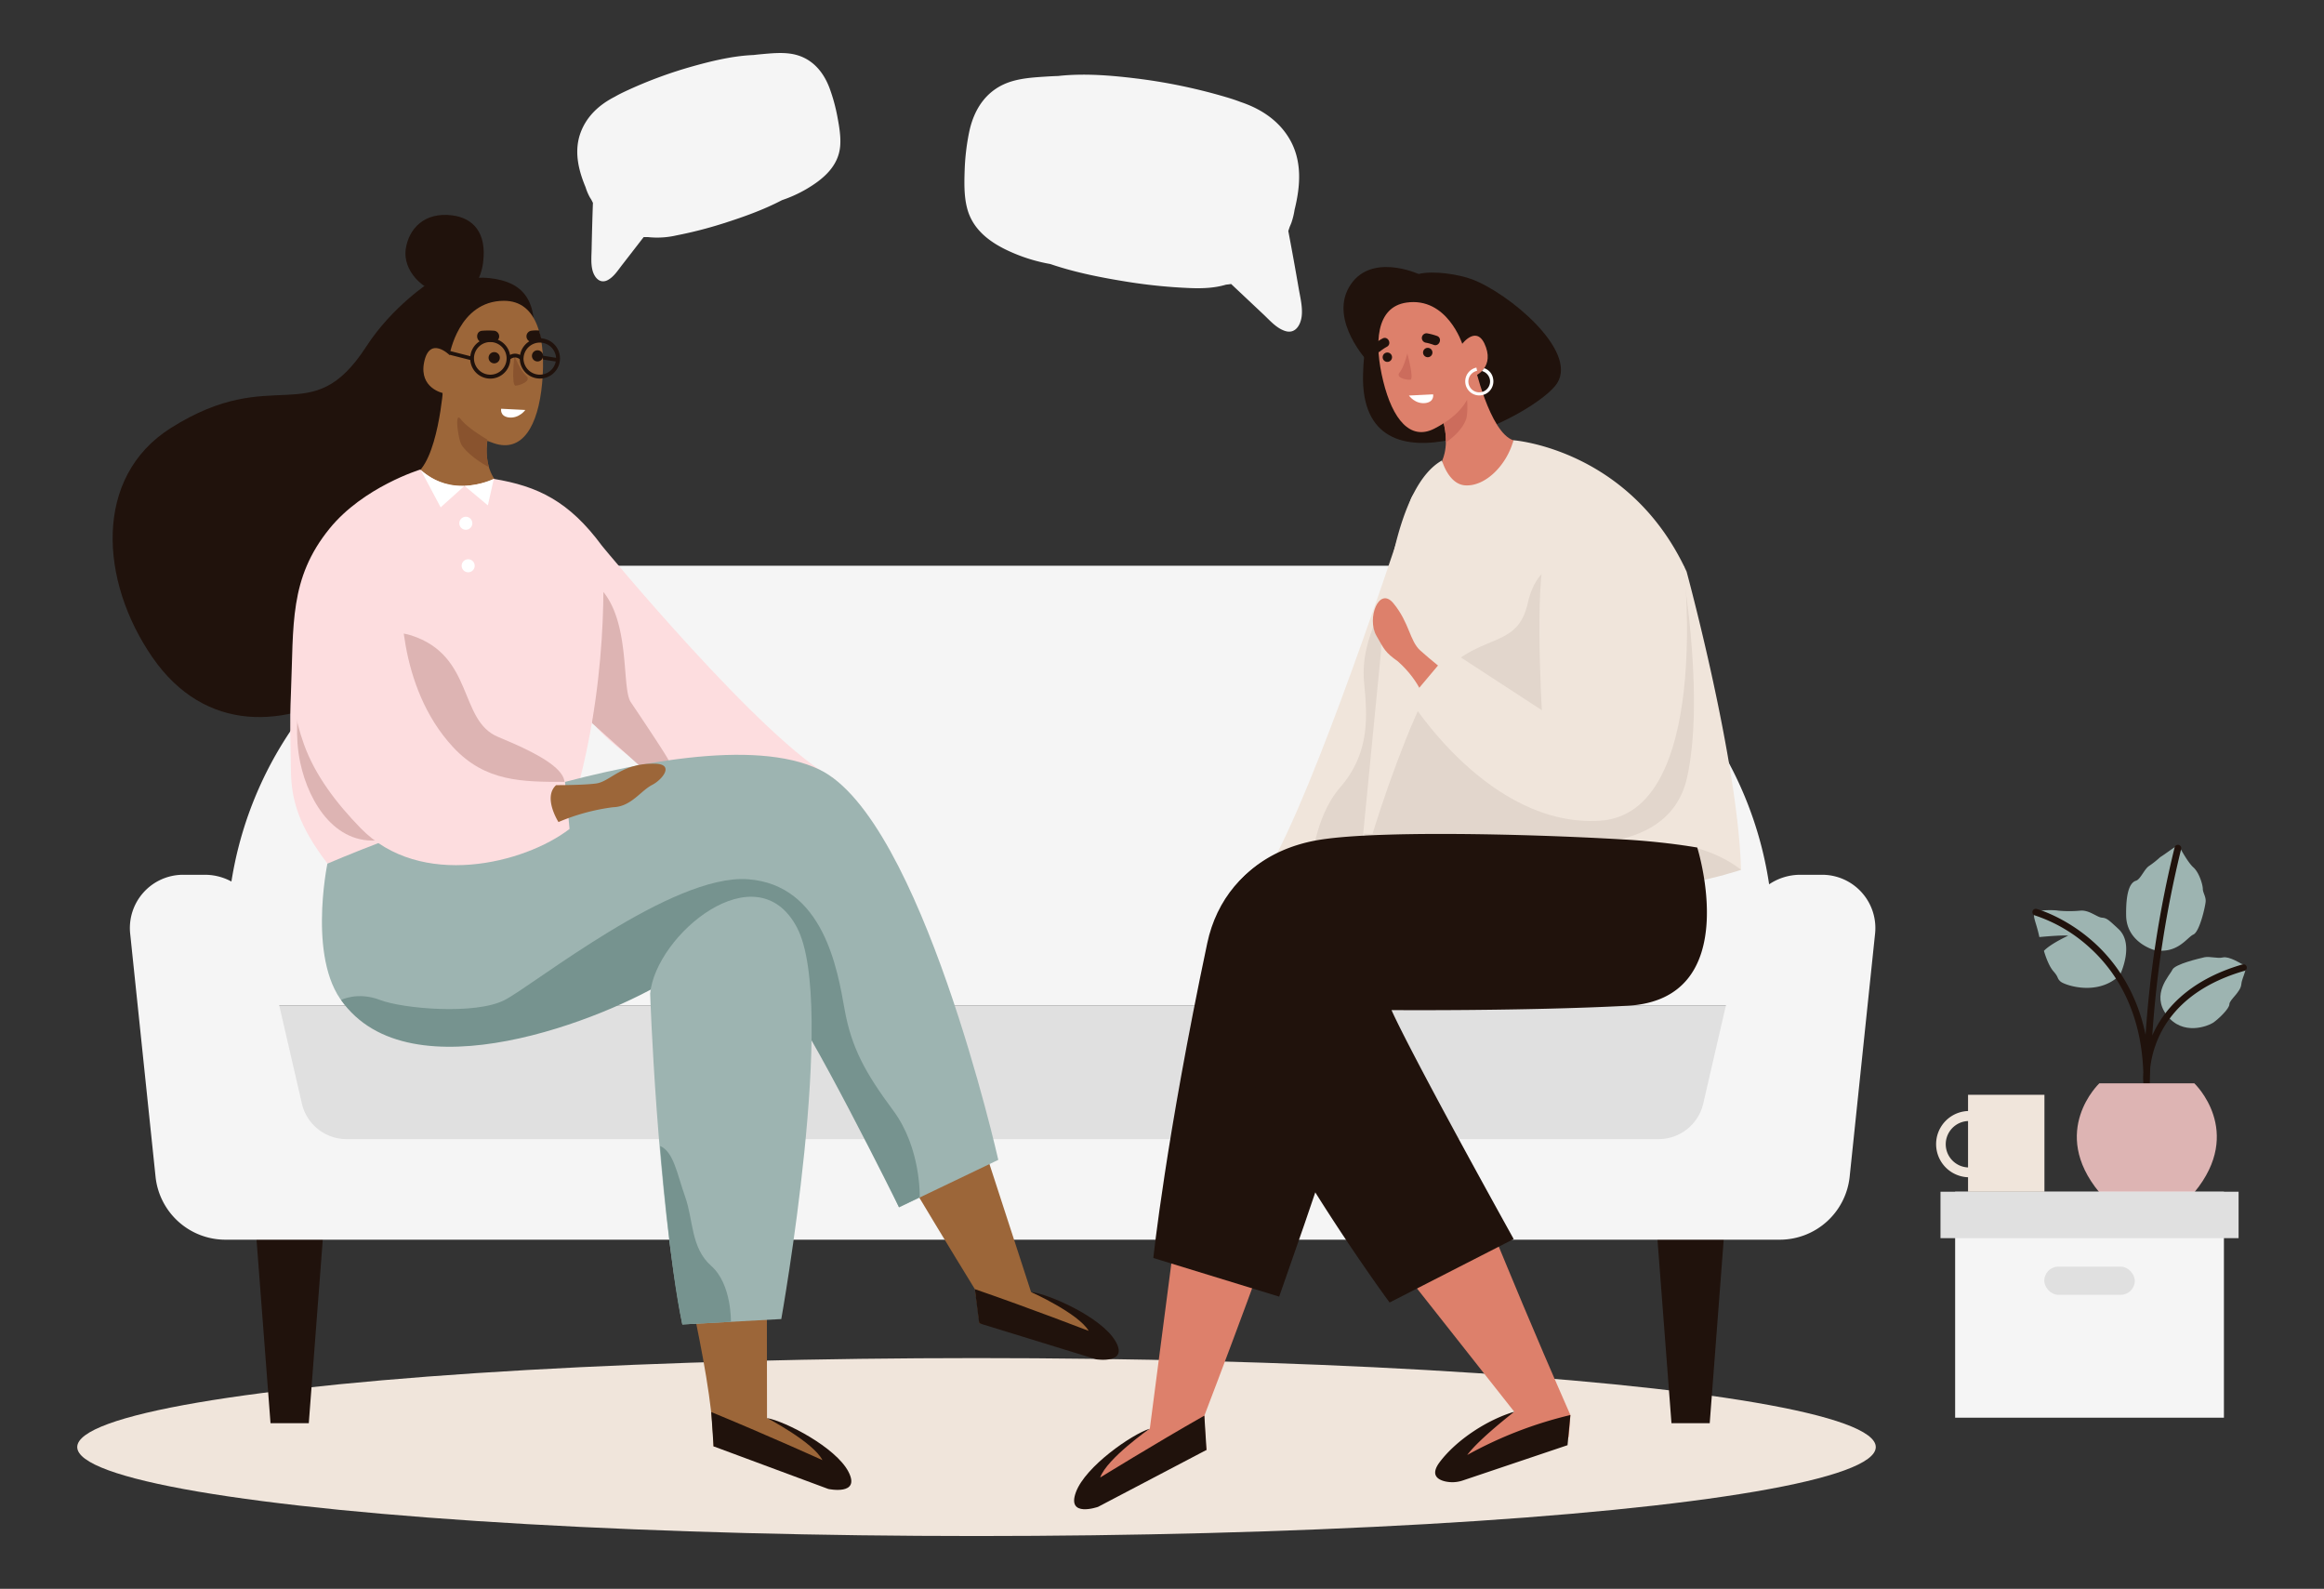 <svg id="Layer_1" data-name="Layer 1" xmlns="http://www.w3.org/2000/svg" viewBox="0 0 1071.2 732.19"><rect x="0" y="0" width="1071.2" height="732.19" fill="#333333" stroke="none"/><defs><style>.cls-1{fill:#f0e5db;}.cls-2{fill:#20120c;}.cls-3{fill:#f5f5f5;}.cls-4{fill:#e0e0e0;}.cls-5{fill:#fddddf;}.cls-6{fill:#ddb4b3;}.cls-7{fill:#9c6639;}.cls-8{fill:#89532e;}.cls-9{fill:#9db4b1;}.cls-10{fill:#76938f;}.cls-11{fill:#fff;}.cls-12{fill:#e2d6cc;}.cls-13{fill:#dd806b;}.cls-14{fill:#cc6c5c;}</style></defs><ellipse class="cls-1" cx="450.1" cy="666.86" rx="414.5" ry="41"/><polygon class="cls-2" points="149.12 566.8 117.9 566.8 124.69 655.87 142.33 655.87 149.12 566.8"/><polygon class="cls-2" points="794.85 566.8 763.64 566.8 770.43 655.87 788.06 655.87 794.85 566.8"/><path class="cls-3" d="M276.89,260.71H645A172.31,172.31,0,0,1,817.34,433v30.47a0,0,0,0,1,0,0H104.58a0,0,0,0,1,0,0V433A172.31,172.31,0,0,1,276.89,260.71Z"/><rect class="cls-4" x="104.58" y="463.49" width="712.77" height="69.17"/><path class="cls-3" d="M839.86,403.13H829.81a25.67,25.67,0,0,0-24.73,18.78l-20,86.66a21.12,21.12,0,0,1-20.6,16.37H159.75a21.11,21.11,0,0,1-20.6-16.37l-20-86.66a25.66,25.66,0,0,0-24.73-18.78h-10A24.54,24.54,0,0,0,60,430.23L71.7,542.3a32.39,32.39,0,0,0,32.22,29H820.33a32.41,32.41,0,0,0,32.23-29l11.72-112.07A24.55,24.55,0,0,0,839.86,403.13Z"/><path class="cls-5" d="M277.51,251.58s74.37,90.32,106.93,107.27l-9.25,18.87s-72.63-6.41-104.36-47.38S246.74,261.06,277.51,251.58Z"/><path class="cls-6" d="M278.12,272.8l-5.33,60.35,27,24.22a5.67,5.67,0,0,0,8.27-7.25c-1.6-3.08-10.82-16.91-17.31-26.54C286.52,317.3,290.58,288.25,278.12,272.8Z"/><path class="cls-2" d="M198.21,130s-17.31,11.07-29.39,29.71c-25.63,39.54-42.14,7.26-90.1,37.54C43,219.8,45.89,267.72,70.31,303c48.56,70.05,149.63-8.17,147.42-76.08C215.49,157.93,198.21,130,198.21,130Z"/><path class="cls-2" d="M198.4,132.75c6.14-3.39,19.54-5.46,27.36-4.57,13.93,1.58,24.09,8.68,19.21,35.22-6.89,37.39-37.82,31-51.3,17.16C182.69,169.28,181,142.36,198.4,132.75Z"/><path class="cls-2" d="M222.65,121.18c-1.24,9.23-6.63,16.13-15.86,14.89C194,134.37,185.71,124.13,187,114.9s8.37-17.4,21.62-15.63C217.79,100.5,224.55,106.94,222.65,121.18Z"/><path class="cls-7" d="M207.21,163.62s4.12-24.91,25-25c15.85-.08,19.49,18.26,17.67,38s-9.12,32.09-22.22,27.65c-13.8-4.68-21.5-12.22-23.63-23.17,0,0-10.78-2.27-8.59-13.9C197.9,154.4,207.21,163.62,207.21,163.62Z"/><path class="cls-7" d="M229.43,222.7s-7.23-6.8-4.52-21.11l-20.52-23.84s-2.46,35.87-13.95,41.48c0,0,7.06,27.15,20.57,29.47S227.09,232.65,229.43,222.7Z"/><path class="cls-8" d="M237.1,164s2.74,6.83,5.42,9.19-2.66,4.38-4.84,4.55S237.1,164,237.1,164Z"/><path class="cls-8" d="M224.66,202.6s-9.18-5.31-12.25-9.4-1.21,8.92.19,11.53c1.74,3.23,7.72,8,12.74,10.52A30.28,30.28,0,0,1,224.66,202.6Z"/><path class="cls-5" d="M277.51,251.58c-15.22-20.68-29.73-27.55-49.9-30.89,0,0-2.89,2-10.77,3-8.58,1.05-15.46-.76-23.17-7.28,0,0-26.2,8-41.77,27.18-18.72,23.06-16.48,44.26-17.8,75.83-.64,15.3-.18,20.35,0,35.56.14,14,3.78,25.87,16.85,43l114.45-31.63C282.29,305.83,277.51,251.58,277.51,251.58Z"/><path class="cls-6" d="M241.88,372.81c-18.17,5.08-47.93,10.83-64.47,14-22,4.26-35-16.45-39-35.29-2.67-12.57-1-22.39-.64-36,.47-15.75,34.6-28.26,51.8-22.7,29.06,9.39,21.75,39.22,40,46.77C248.38,347.41,280.9,361.91,241.88,372.81Z"/><path class="cls-7" d="M390.21,493.27c-.76,1.68,36,63.24,59.13,100.82,0,0,1.88,12,2,15.72,0,0,6.91.25,41.09,8.94,24.74,6.29,27.16-5.68-17.19-23.35l-32.45-99.81S404.08,462.72,390.21,493.27Z"/><path class="cls-2" d="M449.34,594.09l2,15.72,53.92,16.61s15.3,2.37,8.79-8.53-30.35-21.49-38.81-22.49c0,0,21.87,9.85,26.56,17.91C501.75,613.31,474.91,602.92,449.34,594.09Z"/><path class="cls-7" d="M309,538.85c-2.56,16,13.87,69.25,18.81,111.88,0,0,1.2,12.07,1.06,15.8,0,0,6.88.65,40.51,11.26,24.35,7.68,27.44-4.14-15.84-24.29l-.13-105.1S313.63,510,309,538.85Z"/><path class="cls-2" d="M327.84,650.73l1.06,15.8,52.89,19.64s15.14,3.23,9.25-8S362,655,353.57,653.5c0,0,21.28,11.07,25.51,19.38C379.08,672.88,352.87,661,327.84,650.73Z"/><path class="cls-9" d="M150.91,398s-9.75,46.89,9.09,66.22c26.71,27.41,79.66,25,167.84-23.19,0,0,20.62-12.32,32.28,10.39,18.16,35.38,32.28,56,54.27,105l45.75-21.91S424.7,377.18,377.66,354.63C317.62,325.84,150.91,398,150.91,398Z"/><path class="cls-10" d="M157.21,460.83s7.63-4,18,0,43.91,7,57.44,0,77.17-58.22,112.12-55.64,41.32,42,44.5,59.82,9.53,29.35,22.47,46.8,12.18,39.94,12.18,39.94l-9.55,4.57s-42.67-86.24-54.27-98.48-22.31-25.23-51.36-6.87S188.71,505.81,157.21,460.83Z"/><path class="cls-9" d="M299.68,457.84s3.05,91.82,14.83,152.52l45.61-2.49s25.91-145,7.23-180.43S302.26,430.88,299.68,457.84Z"/><path class="cls-10" d="M304.26,528.11s4.5,56.78,10.25,82.25l22.39-1.22s.41-17.38-9.06-25.75-8.18-21-12-31.77S310.53,530.83,304.26,528.11Z"/><path class="cls-5" d="M185.14,272.8s-2.85,43,23.75,71.57c14.85,15.95,31.77,15.95,51.54,15.95L262.52,382c-20.64,15.94-68.71,28-96.32-.38-11.06-11.35-20.94-24.24-26.09-38.59C122.6,294.27,153,272.3,185.14,272.8Z"/><circle class="cls-2" cx="247.76" cy="164" r="2.58"/><path class="cls-2" d="M225.21,164.85a2.59,2.59,0,1,0,2.59-2.58A2.58,2.58,0,0,0,225.21,164.85Z"/><path class="cls-2" d="M222.19,152.43a35.36,35.36,0,0,1,5.73,0,2.62,2.62,0,0,1,2.13,3,2.65,2.65,0,0,1-3,2.14,26.08,26.08,0,0,0-4.33.09C219.38,157.94,218.85,152.75,222.19,152.43Z"/><path class="cls-2" d="M248.51,152.33a15.84,15.84,0,0,0-3.51.07,2.61,2.61,0,0,0,.56,5.19c.57-.08,1.14-.09,1.71-.14h.12l.37,0,.78.08a2.59,2.59,0,0,0,1.25-.12C249.51,155.71,248.88,154.05,248.51,152.33Z"/><path class="cls-2" d="M216.77,165.9a9.24,9.24,0,0,0,18.45-.32,3.28,3.28,0,0,1,4.37,0,9.27,9.27,0,1,0,.13-2,4.84,4.84,0,0,0-4.63,0,9.24,9.24,0,0,0-18.3.57l-9.52-2.44-.27,1.71Zm24.54-.75a7.51,7.51,0,0,1,15-.25l-6.15-1,.16,1.8,5.85.89a7.51,7.51,0,0,1-14.88-1.49Zm-22.84,0a7.52,7.52,0,1,1,7.51,7.52A7.53,7.53,0,0,1,218.47,165.15Z"/><path class="cls-11" d="M227.61,220.69l-2.74,12.21-10.76-9-11,9.91-9.25-17.4S206.23,229.87,227.61,220.69Z"/><path class="cls-11" d="M211.84,242a3,3,0,1,0,2-3.73A3,3,0,0,0,211.84,242Z"/><path class="cls-11" d="M212.92,261.58a3,3,0,1,0,2-3.72A3,3,0,0,0,212.92,261.58Z"/><path class="cls-7" d="M282.59,372c8.27-.22,12.63-7.5,18-10.28,4.89-2.54,10.24-9.49,1.58-9.76-15.59-.49-20.79,8.21-27.37,9.1-5.95.8-18.46.77-18.46.77-6.23,5.59,1.08,17,1.08,17A94.94,94.94,0,0,1,282.59,372Z"/><path class="cls-11" d="M242.14,188.93,231,188.37s-.72,3.35,3.41,4C239.24,193,242.14,188.93,242.14,188.93Z"/><path class="cls-1" d="M650.29,230.05s-38.34,118.19-61.57,163l23.5,10.64s27.73-34.8,42.12-55.46,48.12-72.65,25.4-105S650.29,230.05,650.29,230.05Z"/><path class="cls-12" d="M604.29,400.12l7.93,3.59s61-66.34,72-113.43-38.93-38.65-40.89-26.86-16.69,29-14.59,51.05c1.42,14.91,3.06,32.17-11,48.37C605.39,377,604.29,400.12,604.29,400.12Z"/><path class="cls-2" d="M678.37,128.67c-5.94-2.21-17.61-4.11-24.52-2.4-17.8,4.4-24.94,21.89-25.58,46.25-1.57,60,80.24,18.82,89.51,4C727.22,161.46,695.22,134.93,678.37,128.67Z"/><path class="cls-13" d="M664.83,212s3.94-7.82-.4-20.24l15-24.54s7.14,32.21,18.16,35.69c0,0-2.68,25.2-14.44,29.08S664.43,223.67,664.83,212Z"/><path class="cls-14" d="M664.79,192.6s7.49-6,9.68-10,2.22,7.78,1.38,10.32c-1.45,4.35-5.26,8.12-9.42,11A35.2,35.2,0,0,0,664.79,192.6Z"/><path class="cls-2" d="M630.53,166.69s-17.53-18.55-8.87-34.08c9.38-16.8,32.19-6.34,32.19-6.34S657.68,167.32,630.53,166.69Z"/><path class="cls-13" d="M674,158.44s-7-21.7-25.71-19c-14.17,2.05-15,18.92-10.69,36.35s12.43,27.44,23.54,21.73c11.7-6,17.57-13.8,18-23.86,0,0,9.32-3.47,5.81-13.56C681.1,149,674,158.44,674,158.44Z"/><path class="cls-14" d="M648.66,162.89s-1.5,6.32-3.53,8.73S648,175.1,650,175,648.66,162.89,648.66,162.89Z"/><path class="cls-2" d="M641.61,164.31a2.16,2.16,0,1,1-2.45-1.83A2.16,2.16,0,0,1,641.61,164.31Z"/><path class="cls-2" d="M660.23,162.15a2.16,2.16,0,1,1-2.45-1.83A2.16,2.16,0,0,1,660.23,162.15Z"/><path class="cls-2" d="M662.34,154.81a28.29,28.29,0,0,0-4.62-1.21,2.19,2.19,0,0,0-2.35,2,2.22,2.22,0,0,0,2,2.35,22,22,0,0,1,3.49,1C663.49,159.85,665,155.76,662.34,154.81Z"/><path class="cls-2" d="M637.22,156a28.61,28.61,0,0,0-4,2.67,2.19,2.19,0,0,0-.06,3.08,2.24,2.24,0,0,0,3.09.06,21,21,0,0,1,3-2C641.76,158.46,639.68,154.63,637.22,156Z"/><path class="cls-11" d="M649.41,182.28l11.15-.55s.72,3.35-3.41,4C652.3,186.39,649.41,182.28,649.41,182.28Z"/><path class="cls-11" d="M683.19,182.09a6.48,6.48,0,1,1-2.67-12.69l.31,1.5a5,5,0,1,0,5.87,3.83,5.06,5.06,0,0,0-3.64-3.75l1.08-1.3a6.1,6.1,0,0,1,4.06,4.73A6.48,6.48,0,0,1,683.19,182.09Z"/><path class="cls-1" d="M777.4,263.41c-26.09-56.63-79.81-60.53-79.81-60.53-3,11.29-12.81,21.38-22.22,20.79-7.74-.47-10.72-11.47-10.72-11.47-21.29,11.86-27.34,65.42-28.15,88.52l-8.25,84.37s40.48,13.08,73.52,16.73a434.13,434.13,0,0,0,100.72-1C801.11,350.34,777.4,263.41,777.4,263.41Z"/><path class="cls-12" d="M628.25,384.2s121.59,4.08,136.79,4.24c23.48.25,37.45,12.41,37.45,12.41S759.7,415.7,710.22,411C657.16,406.05,628.25,384.2,628.25,384.2Z"/><path class="cls-12" d="M712.41,387.41s56.31,10.54,65.19-29c7.87-35.12-1.31-90.81-1.31-90.81s-62.73-31.93-72,10c-5.12,23-22.4,12.22-43.29,36.5-6,7-19.3,40.8-28.36,70.12Z"/><path class="cls-13" d="M644.33,304.79c-6-4.25-6.29-5.55-9.9-11.84-4.56-7.95,1.17-23,7.83-14.94,7.41,9,7.45,17.27,12.36,21.74,4.44,4.05,13,10.81,13,10.81,1.95,8.13-10.53,13.34-10.53,13.34S655,314.29,644.33,304.79Z"/><path class="cls-1" d="M776.24,261.21s12.53,113.66-38.7,117-87.78-56-87.78-56l18.81-22.36L710.7,327.3s-4-66.59,3-75.49C726.84,235,763.15,241.63,776.24,261.21Z"/><path class="cls-13" d="M594.71,542.4c1.07,1.52-23.79,68.79-39.59,110,0,0,.35,12.13,1,15.81,0,0-6.74,1.52-38.75,16.34-23.16,10.73-27.74-.59,12.61-26.11l13.56-104.08S575.47,514.93,594.71,542.4Z"/><path class="cls-2" d="M555.12,652.37l1,15.81-50,26.24s-14.6,5.14-10.2-6.77,25.88-26.7,34-29.24c0,0-19.69,13.7-22.82,22.49C507.13,680.9,531.6,665.75,555.12,652.37Z"/><path class="cls-13" d="M673.53,538.69c9.69,13,13.86,30.55,50.31,113.41,0,0-.37,6.53-.84,10.24,0,0-27.42,12.13-39.71,13.45-27.55,3-17.82-7,14.71-25.17l-77.55-98.26S652.2,510,673.53,538.69Z"/><path class="cls-2" d="M723.84,652.1,722.52,666l-48.31,16.27a15,15,0,0,1-8.17.4c-3.56-.86-6.8-3.1-2.4-8.93,7.71-10.21,21.93-19.5,34.36-23.16,0,0-16.16,12.43-21.7,19.93A187.27,187.27,0,0,1,723.84,652.1Z"/><path class="cls-2" d="M633.39,465.33s-10.18,36.89-43.78,132.21l-58-17.81s5.67-54.36,24.85-145.09c8.46-40,52-62.91,107.14-31.51C684.29,414.9,633.39,465.33,633.39,465.33Z"/><path class="cls-2" d="M782.31,390.57s22.12,70.05-32.22,72.92c-47.26,2.49-108.69,2-108.69,2S647.16,479.8,697.7,571l-57.2,29.25s-52.22-70.86-75.1-127.06c-18.62-45.72,3.05-78.55,40.6-85.78,25.13-4.83,96.91-3.19,140.77-.64A321.22,321.22,0,0,1,782.31,390.57Z"/><path class="cls-3" d="M273.13,124.68c-.85-3.17-.49-6.69-.43-9.94.07-3.59.16-7.17.26-10.76s.21-7,.34-10.51c-.22-.42-.43-.82-.64-1.25s-.64-1-.93-1.55a25.89,25.89,0,0,1-1.84-4.45c-3.43-8.2-5.45-17.06-2.08-25.61,2.93-7.44,8.73-12.53,15.52-16,2-1.17,4.14-2.18,6.22-3.14a201.92,201.92,0,0,1,30.06-11c8.49-2.37,18.26-4.74,27.74-5.12,1.19-.14,2.39-.27,3.59-.38,4.31-.38,8.79-.84,13.11-.27,9.34,1.23,15.27,7.61,18.41,16.17A82,82,0,0,1,386,53.9c.8,4.31,1.62,8.94,1.27,13.33-.76,9.44-7.94,15.42-15.58,19.9a60.58,60.58,0,0,1-11.23,5.1c-8.63,4.52-18,7.83-27.15,10.74a193.34,193.34,0,0,1-21.58,5.52,39.29,39.29,0,0,1-13.16.76c-.63,0-1.25,0-1.88,0L286.82,122c-2,2.55-4,5.8-7,7.22C276.3,130.8,273.94,127.69,273.13,124.68Z"/><path class="cls-3" d="M600,145.63c.46-4.15-.66-8.5-1.36-12.56-.78-4.5-1.57-9-2.38-13.47s-1.61-8.76-2.44-13.14c.18-.56.37-1.11.56-1.68s.6-1.39.86-2.13a33.17,33.17,0,0,0,1.47-6c2.73-11,3.57-22.47-2.3-32.56C589.31,55.36,581,50.07,571.84,47c-2.76-1.07-5.62-1.94-8.41-2.74a255.52,255.52,0,0,0-39.87-8.12c-11.12-1.36-23.84-2.46-35.82-1.12-1.53.05-3.06.11-4.58.21-5.49.35-11.21.63-16.52,2.17-11.51,3.34-17.73,12.48-20,23.84a104.43,104.43,0,0,0-2,17.17c-.18,5.57-.33,11.55,1,17,2.77,11.71,12.92,17.84,23.38,22a77.37,77.37,0,0,0,15.08,4.26c11.71,4,24.11,6.38,36.15,8.29a246.43,246.43,0,0,0,28.18,2.79c5.83.24,11.41,0,16.67-1.57.79-.07,1.58-.17,2.36-.31l14.88,14c3,2.82,6.13,6.52,10.22,7.72C597.2,153.93,599.56,149.57,600,145.63Z"/><path class="cls-9" d="M1033.1,444.14s-5.67-3.56-8.43-2.92-6.16-.64-8.6-.07-13.62,3.16-14.76,5.75-10,11.19-2.59,20.92,19,5,21.24,3.57,7.63-6.49,7.63-8.59,5.19-5.52,5.51-9.25S1037.32,445,1033.1,444.14Z"/><path class="cls-9" d="M993,437.82s-12.81-3.41-13-15.9,2.43-15.4,4.54-16.05,3.81-5.38,6.06-6.82a43,43,0,0,0,5.1-4.05c2.63-1.61,6.68-4.87,8.46-5.51,0,0,4.06,7.78,6.81,10.21s4.36,8.11,4.37,9.9,1.47,3.57,1.31,5.84-2.76,13.94-5.68,15.24S1003.75,439.76,993,437.82Z"/><path class="cls-9" d="M977.15,449.33s6.93-14.16-.69-21.22c-4.38-4.05-5.31-5.05-7.59-5.21s-5.83-3.57-9.89-3.25a54.71,54.71,0,0,1-10.38,0c-1.46-.3-8.11-.46-10.22.67s.16,4.38,1.62,11.52c0,0,10.06-1,13.3-.65,0,0-8.11,3.7-11.19,7,0,0,1.79,6.5,4.38,9.42s1.46,3.08,3.25,4.7S966.93,459.39,977.15,449.33Z"/><path class="cls-2" d="M1035.54,445.44a1.54,1.54,0,0,0-1.91-1c-25.8,7.51-36.85,21.93-41.58,32.76a499.33,499.33,0,0,1,13.31-85.93,1.53,1.53,0,0,0-3-.8,502.28,502.28,0,0,0-13.4,86.4c-4.31-20.8-14.63-34.28-23.7-42.48-13-11.75-26-15.38-26.51-15.53a1.53,1.53,0,1,0-.81,3,69.92,69.92,0,0,1,25.26,14.85c10.92,9.86,23.76,27.72,24.71,57.54a32.47,32.47,0,0,0,.06,5.25v0a1.5,1.5,0,0,0,.14.47.25.25,0,0,1,0,.07,1.76,1.76,0,0,0,.29.37l.06.05a1.55,1.55,0,0,0,.41.25l.06,0a1.51,1.51,0,0,0,.48.09h.23a.58.58,0,0,0,.14,0l.14,0,.14-.05.13-.07.12-.07.12-.09.1-.09.1-.12a.39.39,0,0,0,.08-.1,1,1,0,0,0,.08-.14.6.6,0,0,0,.06-.11l.06-.17,0-.11a1.23,1.23,0,0,0,0-.19.36.36,0,0,0,0-.11q.07-3.74.21-7.43c1.39-11.68,8.66-34.43,43.21-44.5A1.53,1.53,0,0,0,1035.54,445.44Z"/><path class="cls-6" d="M1011.43,499.24H967.64s-23.34,22,0,50.24h43.79C1034.76,521.28,1011.43,499.24,1011.43,499.24Z"/><rect class="cls-3" x="901.18" y="549.19" width="123.89" height="104.14"/><rect class="cls-4" x="894.43" y="549.19" width="137.4" height="21.4"/><rect class="cls-4" x="942.26" y="583.72" width="41.73" height="12.99" rx="6.49"/><path class="cls-1" d="M907.13,542.56v6.64h35.21V504.53H907.13V512a15.27,15.27,0,0,0,0,30.52ZM896.85,527.3a10.71,10.71,0,0,1,10.28-10.68V538A10.71,10.71,0,0,1,896.85,527.3Z"/></svg>